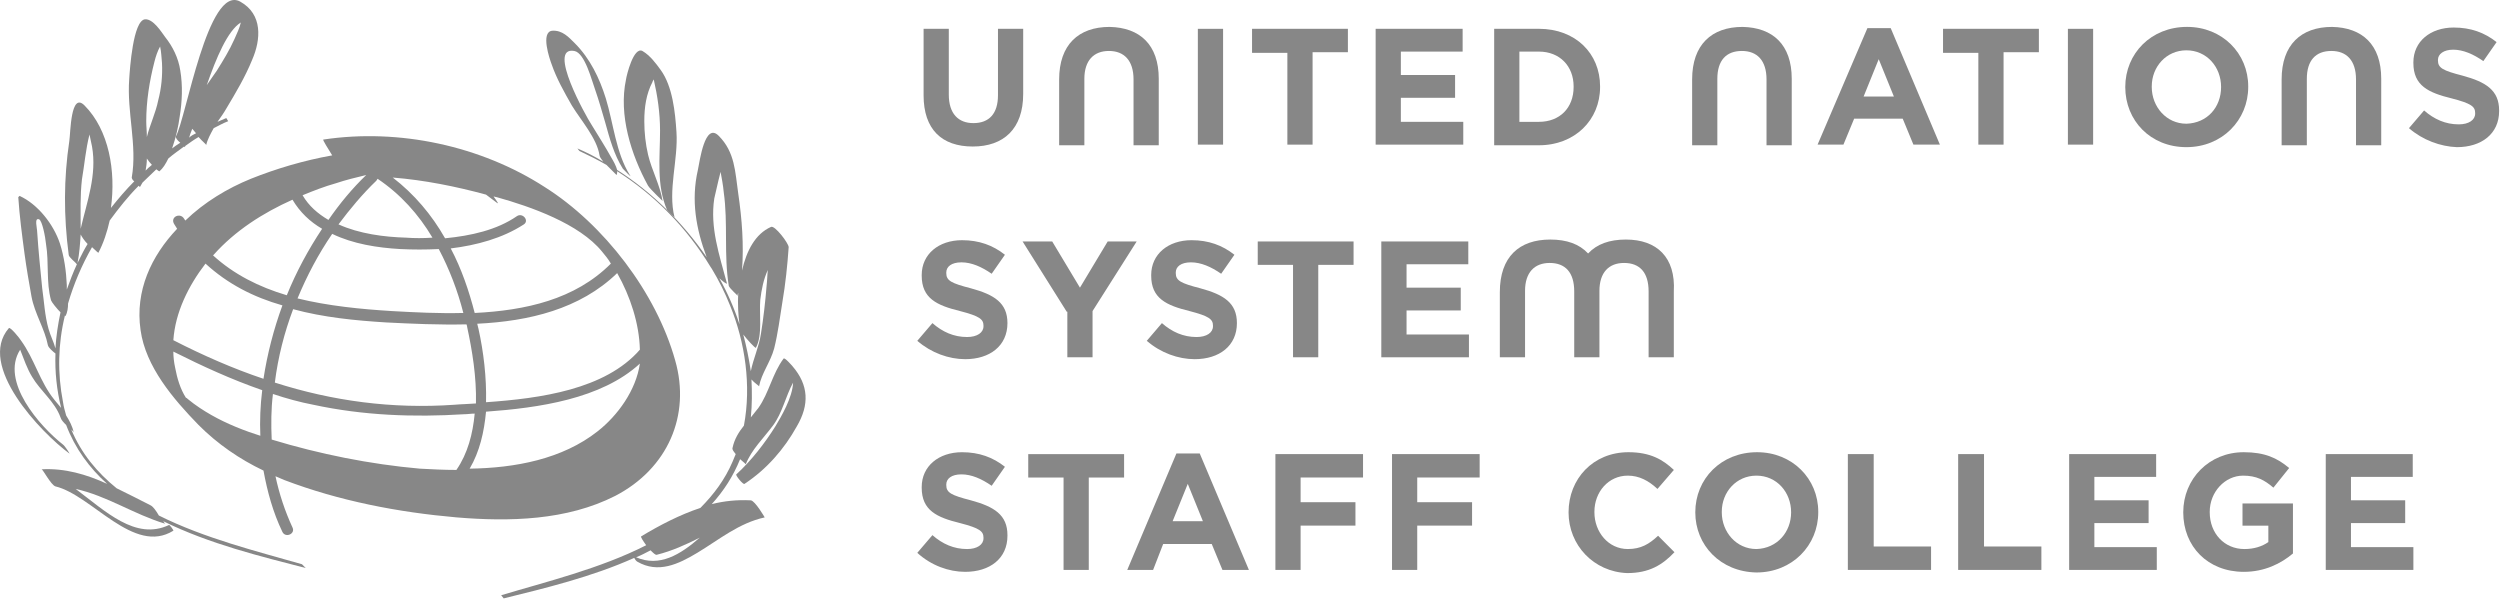 <?xml version="1.0" encoding="UTF-8" standalone="no"?><!DOCTYPE svg PUBLIC "-//W3C//DTD SVG 1.1//EN" "http://www.w3.org/Graphics/SVG/1.1/DTD/svg11.dtd"><svg width="100%" height="100%" viewBox="0 0 94 23" version="1.1" xmlns="http://www.w3.org/2000/svg" xmlns:xlink="http://www.w3.org/1999/xlink" xml:space="preserve" xmlns:serif="http://www.serif.com/" style="fill-rule:evenodd;clip-rule:evenodd;stroke-linejoin:round;stroke-miterlimit:2;"><g><path d="M25.387,13.552c-0.711,-2.546 -2.679,-5.116 -4.907,-6.52c-2.394,-1.547 -5.476,-2.213 -8.321,-1.785c-0.047,0 0.19,0.357 0.332,0.595c-1.066,0.19 -2.109,0.5 -3.058,0.88c-0.877,0.357 -1.754,0.881 -2.465,1.571c-0.024,-0.024 -0.024,-0.048 -0.047,-0.071c-0.143,-0.238 -0.522,-0.072 -0.38,0.19c0.048,0.071 0.071,0.119 0.119,0.19c-0.972,1.024 -1.588,2.332 -1.375,3.808c0.19,1.38 1.233,2.594 2.181,3.569c0.711,0.714 1.541,1.285 2.441,1.714c0.143,0.785 0.356,1.57 0.712,2.308c0.118,0.238 0.497,0.071 0.379,-0.167c-0.285,-0.618 -0.498,-1.261 -0.64,-1.927c0.118,0.047 0.213,0.095 0.332,0.142c2.062,0.786 4.29,1.214 6.471,1.404c1.992,0.167 4.149,0.12 5.974,-0.809c1.968,-1.023 2.845,-3.022 2.252,-5.092m-14.365,-1.927c1.137,0.309 2.346,0.428 3.508,0.499c0.948,0.048 1.968,0.095 3.011,0.072c0,0.023 0.023,0.047 0.023,0.095c0.19,0.88 0.356,1.88 0.332,2.879c-0.284,0.024 -0.545,0.024 -0.806,0.048c-2.347,0.166 -4.599,-0.143 -6.756,-0.833c0.119,-0.952 0.356,-1.88 0.688,-2.76m-1.115,2.617c-1.137,-0.381 -2.275,-0.88 -3.389,-1.451c0.071,-1.047 0.568,-2.047 1.209,-2.88c0.829,0.762 1.801,1.261 2.892,1.571c-0.332,0.904 -0.569,1.832 -0.712,2.76m3.864,-7.662c-0.521,0.499 -0.995,1.071 -1.422,1.689c-0.403,-0.238 -0.735,-0.523 -0.972,-0.928c0.403,-0.166 0.83,-0.333 1.257,-0.452c0.355,-0.119 0.734,-0.214 1.137,-0.309m0.38,0.214c0.023,-0.024 0.023,-0.048 0.047,-0.072c0.853,0.572 1.541,1.333 2.062,2.213c-0.331,0.024 -0.687,0.024 -0.995,0c-0.806,-0.023 -1.754,-0.142 -2.537,-0.499c0.427,-0.571 0.901,-1.142 1.423,-1.642m0.9,2.57c0.475,0.024 0.949,0.024 1.447,0c0.402,0.761 0.711,1.57 0.924,2.403c-0.924,0.024 -1.825,-0.023 -2.679,-0.071c-1.161,-0.071 -2.394,-0.191 -3.556,-0.476c0.356,-0.857 0.783,-1.666 1.304,-2.427c0.783,0.38 1.707,0.523 2.56,0.571m2.94,2.998c-0.024,-0.071 -0.024,-0.119 -0.047,-0.19c1.943,-0.095 3.863,-0.547 5.262,-1.904c0.498,0.881 0.83,1.904 0.854,2.879c-1.304,1.5 -3.746,1.833 -5.785,1.976c0.024,-0.928 -0.094,-1.904 -0.284,-2.761m4.646,-2.903c0.119,0.143 0.237,0.286 0.332,0.452c-1.351,1.357 -3.224,1.761 -5.12,1.856c-0.214,-0.833 -0.498,-1.666 -0.901,-2.427c0.972,-0.119 1.944,-0.381 2.75,-0.904c0.213,-0.143 -0.048,-0.452 -0.261,-0.31c-0.759,0.524 -1.731,0.738 -2.702,0.833c-0.498,-0.88 -1.162,-1.665 -1.968,-2.284c1.185,0.095 2.371,0.333 3.508,0.642c0.119,0.096 0.261,0.191 0.38,0.286c0.142,0.119 0.023,-0.048 -0.095,-0.214c0.047,0 0.071,0.024 0.118,0.024c1.28,0.356 3.106,0.999 3.959,2.046m-11.639,-1.951c0.284,0.476 0.664,0.833 1.114,1.094c-0.521,0.786 -0.972,1.619 -1.328,2.499c-1.043,-0.309 -1.991,-0.785 -2.773,-1.499l0.024,-0.024c0.806,-0.904 1.849,-1.571 2.963,-2.07m-1.636,8.733c-0.664,-0.238 -1.28,-0.524 -1.849,-0.904c-0.142,-0.095 -0.308,-0.214 -0.45,-0.333c-0.024,-0.024 -0.048,-0.048 -0.071,-0.048c-0.214,-0.333 -0.332,-0.738 -0.403,-1.118c-0.048,-0.215 -0.071,-0.429 -0.071,-0.619c1.09,0.547 2.18,1.047 3.342,1.451c-0.071,0.572 -0.095,1.143 -0.071,1.714c-0.142,-0.048 -0.285,-0.095 -0.427,-0.143m0.854,0.286c-0.024,-0.572 -0.024,-1.143 0.047,-1.714c0.498,0.167 1.019,0.31 1.517,0.405c1.873,0.404 3.769,0.476 5.666,0.357c0.142,0 0.26,-0.024 0.403,-0.024c-0.071,0.761 -0.261,1.499 -0.688,2.118c-0.474,0 -0.924,-0.024 -1.375,-0.048c-1.872,-0.166 -3.769,-0.547 -5.57,-1.094m12.255,-0.31c-1.327,1.047 -3.105,1.38 -4.812,1.404c0.379,-0.642 0.545,-1.38 0.616,-2.142c1.968,-0.142 4.338,-0.475 5.785,-1.808c-0.143,0.999 -0.83,1.951 -1.589,2.546" style="fill:#878787;fill-rule:nonzero;"/><path d="M29.796,13.767c-0.024,-0.024 -0.284,-0.333 -0.332,-0.286c-0.427,0.572 -0.545,1.285 -0.948,1.856c-0.095,0.12 -0.19,0.238 -0.285,0.357c0.048,-0.475 0.048,-0.951 0.024,-1.427c0.095,0.119 0.285,0.238 0.285,0.261c0.094,-0.499 0.426,-0.904 0.569,-1.427c0.142,-0.571 0.213,-1.143 0.308,-1.738c0.118,-0.69 0.189,-1.38 0.237,-2.07c0,-0.143 -0.522,-0.833 -0.664,-0.761c-0.593,0.261 -0.924,0.904 -1.09,1.642c0.071,-0.976 0,-1.928 -0.143,-2.903c-0.118,-0.81 -0.118,-1.547 -0.735,-2.166c-0.521,-0.523 -0.711,0.952 -0.782,1.285c-0.261,1.142 -0.071,2.213 0.332,3.284c-0.901,-1.309 -2.062,-2.451 -3.366,-3.284c-0.048,-0.167 -0.142,-0.333 -0.213,-0.452c-0.237,-0.428 -0.498,-0.833 -0.759,-1.261c-0.19,-0.286 -1.683,-2.951 -0.64,-2.761c0.403,0.072 0.664,1.143 0.782,1.452c0.142,0.404 0.261,0.833 0.38,1.237c0.165,0.595 0.331,1.214 0.663,1.738c0.048,0.047 0.38,0.404 0.261,0.237c-0.522,-0.832 -0.616,-1.951 -0.901,-2.879c-0.237,-0.761 -0.592,-1.499 -1.161,-2.07c-0.237,-0.238 -0.474,-0.5 -0.854,-0.476c-0.45,0.047 -0.095,1.071 -0.023,1.261c0.189,0.547 0.474,1.047 0.758,1.547c0.332,0.547 0.948,1.237 1.043,1.88c0,0.047 0.071,0.143 0.142,0.238c-0.308,-0.191 -0.64,-0.357 -0.972,-0.5l0.072,0.095c0.355,0.167 0.687,0.333 1.019,0.524l0.379,0.38c0.024,-0.047 0.024,-0.095 0.024,-0.142c1.422,0.904 2.631,2.141 3.508,3.593c0.024,0.024 0.024,0.048 0.048,0.071c0.26,0.429 0.498,0.905 0.687,1.381c0.569,1.38 0.806,3.022 0.522,4.521c-0.19,0.238 -0.356,0.5 -0.427,0.833c-0.024,0.071 0.047,0.142 0.119,0.238c-0.048,0.095 -0.072,0.19 -0.119,0.285c-0.284,0.667 -0.711,1.238 -1.209,1.737c-0.782,0.262 -1.517,0.643 -2.228,1.071c-0.024,0.024 0.071,0.167 0.189,0.333c-1.73,0.881 -3.792,1.381 -5.452,1.88l0.095,0.119c1.541,-0.381 3.319,-0.809 4.907,-1.523c0.024,0.048 0.071,0.119 0.118,0.143c0.783,0.452 1.541,0.095 2.252,-0.333c0.83,-0.5 1.565,-1.119 2.537,-1.333c0,-0 -0.356,-0.618 -0.522,-0.642l-0.023,-0c-0.498,-0.024 -0.972,0.024 -1.446,0.143c0.45,-0.5 0.806,-1.047 1.066,-1.69c0.119,0.095 0.214,0.19 0.214,0.19c0.213,-0.547 0.664,-0.975 1.019,-1.451c0.356,-0.476 0.474,-1.095 0.759,-1.618c-0.024,0.571 -0.451,1.285 -0.664,1.642c-0.403,0.642 -0.901,1.285 -1.47,1.808c-0.047,0.024 0.261,0.405 0.308,0.357c0.83,-0.547 1.494,-1.309 1.968,-2.165c0.474,-0.809 0.45,-1.547 -0.166,-2.261m-2.75,-3.308c0.071,0.072 0.308,0.262 0.285,0.191c-0.285,-1.071 -0.64,-2.094 -0.474,-3.189c0.023,-0.071 0.118,-0.547 0.237,-1c0.047,0.262 0.094,0.5 0.118,0.762c0.166,1.166 0,2.356 0.19,3.522c0.023,0.095 0.332,0.357 0.332,0.381c0,-0.048 0,-0.072 0.023,-0.119c-0.023,0.428 0,0.832 0.048,1.189c-0.19,-0.594 -0.451,-1.189 -0.759,-1.737m0.901,2.118c0.142,0.19 0.45,0.524 0.474,0.5c0.261,-0.476 0.119,-1.285 0.166,-1.809c0.047,-0.38 0.119,-0.761 0.284,-1.118c-0.023,0.19 -0.023,0.404 -0.047,0.595c-0.047,0.595 -0.118,1.213 -0.213,1.808c-0.071,0.476 -0.285,0.928 -0.38,1.404c-0.071,-0.476 -0.165,-0.928 -0.284,-1.38m-4.03,8.376c0.19,-0.071 0.356,-0.166 0.545,-0.261c0.095,0.095 0.19,0.19 0.237,0.166c0.569,-0.142 1.091,-0.38 1.612,-0.642c-0.735,0.642 -1.517,1.118 -2.394,0.737" style="fill:#878787;fill-rule:nonzero;"/><path d="M24.913,7.556c-0.095,-0.595 -0.403,-1.142 -0.545,-1.737c-0.095,-0.405 -0.142,-0.833 -0.142,-1.261c0,-0.524 0.071,-1.024 0.308,-1.476c0,-0.024 0.023,-0.047 0.047,-0.095c0.142,0.619 0.237,1.261 0.237,1.928c0,0.999 -0.142,2.046 0.261,2.974c0.047,0.095 0.261,0.262 0.284,0.286c-0.26,-1.024 0.143,-2.166 0.072,-3.213c-0.048,-0.738 -0.143,-1.713 -0.593,-2.332c-0.19,-0.262 -0.403,-0.547 -0.688,-0.714c-0.331,-0.166 -0.592,0.905 -0.616,1.071c-0.284,1.333 0.19,2.832 0.83,3.998c0.071,0.119 0.545,0.571 0.545,0.571" style="fill:#878787;fill-rule:nonzero;"/><path d="M11.354,21.215c-1.659,-0.476 -3.674,-0.976 -5.381,-1.832c-0.095,-0.167 -0.213,-0.334 -0.308,-0.381c-0.427,-0.214 -0.83,-0.428 -1.28,-0.643c-0.735,-0.595 -1.328,-1.308 -1.707,-2.213c0.047,0.048 0.095,0.096 0.095,0.119c-0.048,-0.238 -0.166,-0.452 -0.285,-0.642c-0.047,-0.167 -0.095,-0.333 -0.118,-0.5c-0.214,-1.095 -0.19,-2.189 0.071,-3.26l0.023,0.024c0.072,-0.143 0.095,-0.31 0.095,-0.476c0.214,-0.738 0.522,-1.452 0.901,-2.118c0.119,0.119 0.237,0.214 0.237,0.214c0.19,-0.357 0.332,-0.785 0.427,-1.214c0.332,-0.452 0.687,-0.904 1.09,-1.308c0.024,0.024 0.048,0.047 0.048,0.047c0.023,-0.047 0.071,-0.119 0.095,-0.166c0.165,-0.167 0.355,-0.333 0.521,-0.5c0.071,0.048 0.119,0.095 0.119,0.071c0.142,-0.119 0.237,-0.285 0.331,-0.476c0.19,-0.166 0.403,-0.309 0.593,-0.452l0.024,0.024c-0,-0.024 0.024,-0.024 0.024,-0.047c0.165,-0.119 0.331,-0.238 0.497,-0.334c0.143,0.167 0.308,0.286 0.285,0.31c0.047,-0.214 0.166,-0.429 0.284,-0.643c0.19,-0.095 0.356,-0.19 0.545,-0.262l-0.071,-0.118c-0.118,0.047 -0.213,0.095 -0.332,0.142c0.119,-0.166 0.238,-0.333 0.332,-0.499c0.356,-0.595 0.711,-1.19 0.972,-1.833c0.332,-0.761 0.403,-1.713 -0.45,-2.189c-1.209,-0.666 -2.039,4.402 -2.418,5.069c-0.024,0.047 0.071,0.166 0.166,0.238c-0.119,0.071 -0.213,0.142 -0.308,0.214c0.142,-0.405 0.237,-0.833 0.284,-1.19c0.095,-0.571 0.119,-1.166 0.024,-1.737c-0.071,-0.476 -0.285,-0.905 -0.569,-1.261c-0.142,-0.191 -0.45,-0.691 -0.759,-0.667c-0.45,0.048 -0.569,1.88 -0.592,2.237c-0.095,1.261 0.308,2.499 0.095,3.712c-0,0.024 0.023,0.096 0.094,0.143c-0.308,0.309 -0.592,0.643 -0.877,1c0.19,-1.381 -0.071,-2.927 -0.995,-3.855c-0.522,-0.524 -0.522,1.023 -0.569,1.332c-0.214,1.428 -0.214,2.832 -0.024,4.284c-0,0.095 0.261,0.285 0.308,0.356c-0.142,0.31 -0.261,0.619 -0.379,0.952l-0,-0.166c-0.024,-0.524 -0.095,-1.047 -0.261,-1.571c-0.237,-0.714 -0.83,-1.475 -1.517,-1.785l-0.047,0.048c0.047,0.714 0.142,1.428 0.237,2.142c0.071,0.523 0.166,1.071 0.26,1.594c0.119,0.643 0.498,1.214 0.617,1.832c0.023,0.096 0.189,0.238 0.284,0.31c-0.024,0.69 0.048,1.38 0.214,2.046c-0.072,-0.095 -0.166,-0.19 -0.238,-0.285c-0.568,-0.69 -0.758,-1.547 -1.28,-2.261c-0.023,-0.048 -0.403,-0.524 -0.45,-0.452c-1.209,1.404 1.209,3.926 2.276,4.712c0.047,0.047 -0.166,-0.286 -0.237,-0.334c-0.877,-0.69 -2.371,-2.379 -1.612,-3.569c0.142,0.357 0.26,0.714 0.45,1.023c0.308,0.524 0.853,0.928 1.067,1.523c0.024,0.095 0.118,0.191 0.213,0.286c0.332,0.88 0.877,1.618 1.541,2.213c-0.782,-0.357 -1.588,-0.595 -2.465,-0.548c0.047,0 0.355,0.595 0.521,0.643c1.375,0.333 2.94,2.594 4.433,1.666c0.024,0 -0.142,-0.238 -0.166,-0.214c-1.256,0.595 -2.394,-0.524 -3.508,-1.357c1.185,0.262 2.181,0.952 3.366,1.309c-0,0 -0.047,-0.048 -0.071,-0.095c1.73,0.856 3.698,1.332 5.357,1.761l-0.142,-0.143Zm-2.299,-20.37c-0.048,0.214 -0.143,0.405 -0.237,0.619c-0.19,0.428 -0.427,0.809 -0.664,1.19c-0.095,0.143 -0.237,0.333 -0.38,0.547c0.356,-1.023 0.783,-2.046 1.281,-2.356m-1.826,3.998c0.048,0.048 0.095,0.119 0.142,0.167c-0.094,0.047 -0.189,0.095 -0.26,0.166c0.023,-0.095 0.071,-0.214 0.118,-0.333m-1.422,-2.522c0.047,-0.191 0.118,-0.405 0.213,-0.572c0.048,0.215 0.048,0.405 0.071,0.619c0.024,0.476 -0.023,0.952 -0.142,1.404c-0.095,0.476 -0.308,0.904 -0.427,1.38c-0,-0.214 -0.023,-0.404 -0.023,-0.595c-0,-0.737 0.118,-1.499 0.308,-2.236m-0.285,3.64c0.048,0.072 0.119,0.167 0.19,0.238c-0.095,0.072 -0.166,0.143 -0.237,0.215c0.024,-0.143 0.047,-0.286 0.047,-0.453m-2.441,0.786c0.095,-0.548 0.142,-1.142 0.284,-1.69c0.024,0.143 0.071,0.31 0.095,0.452c0.19,1.071 -0.19,2.071 -0.427,3.094c-0,-0.619 -0.023,-1.238 0.048,-1.856m-0.048,2.07c0.048,0.095 0.143,0.238 0.261,0.357c-0.118,0.19 -0.213,0.381 -0.308,0.571c-0.024,0.048 -0.047,0.095 -0.071,0.143c0.071,-0.357 0.095,-0.714 0.118,-1.071m-1.209,3.546c-0.142,-0.5 -0.165,-1.024 -0.237,-1.523c-0.071,-0.714 -0.142,-1.404 -0.189,-2.118c-0,-0.143 -0.119,-0.547 0.071,-0.476c0.118,0.047 0.237,0.666 0.261,0.928c0.118,0.714 -0,1.428 0.189,2.118c0.024,0.071 0.214,0.309 0.356,0.452c-0.095,0.452 -0.166,0.904 -0.19,1.356c-0.071,-0.261 -0.189,-0.476 -0.261,-0.737" style="fill:#878787;fill-rule:nonzero;"/><path d="M34.49,20.787l0.569,-0.666c0.379,0.333 0.806,0.523 1.304,0.523c0.379,-0 0.616,-0.166 0.616,-0.404l0,-0.024c0,-0.238 -0.142,-0.357 -0.877,-0.547c-0.877,-0.215 -1.446,-0.476 -1.446,-1.333l0,-0.024c0,-0.785 0.64,-1.309 1.517,-1.309c0.64,-0 1.162,0.191 1.612,0.548l-0.498,0.714c-0.379,-0.262 -0.758,-0.429 -1.138,-0.429c-0.379,-0 -0.569,0.167 -0.569,0.381l0,0.024c0,0.285 0.19,0.381 0.925,0.571c0.877,0.238 1.375,0.547 1.375,1.309l0,0.024c0,0.856 -0.664,1.356 -1.588,1.356c-0.617,-0 -1.28,-0.238 -1.802,-0.714" style="fill:#878787;fill-rule:nonzero;"/><path d="M39.99,17.955l-1.328,-0l-0,-0.88l3.604,-0l-0,0.88l-1.328,-0l-0,3.474l-0.948,-0l-0,-3.474Z" style="fill:#878787;fill-rule:nonzero;"/><path d="M44.233,17.051l0.877,-0l1.849,4.379l-0.995,-0l-0.403,-0.976l-1.826,-0l-0.379,0.976l-0.972,-0l1.849,-4.379Zm0.996,2.546l-0.569,-1.404l-0.569,1.404l1.138,-0Z" style="fill:#878787;fill-rule:nonzero;"/><path d="M47.955,17.074l3.295,0l-0,0.88l-2.347,0l-0,0.929l2.062,0l-0,0.88l-2.062,0l-0,1.666l-0.948,0l-0,-4.355Z" style="fill:#878787;fill-rule:nonzero;"/><path d="M52.34,17.074l3.295,0l0,0.88l-2.347,0l0,0.929l2.062,0l0,0.88l-2.062,0l0,1.666l-0.948,0l0,-4.355Z" style="fill:#878787;fill-rule:nonzero;"/><path d="M58.978,19.264c-0,-1.261 0.924,-2.261 2.252,-2.261c0.83,-0 1.304,0.286 1.707,0.667l-0.617,0.714c-0.332,-0.31 -0.687,-0.5 -1.114,-0.5c-0.734,-0 -1.256,0.619 -1.256,1.356l-0,0.024c-0,0.738 0.522,1.38 1.256,1.38c0.498,-0 0.806,-0.19 1.138,-0.5l0.616,0.619c-0.45,0.476 -0.948,0.785 -1.777,0.785c-1.257,-0.047 -2.205,-1.047 -2.205,-2.284" style="fill:#878787;fill-rule:nonzero;"/><path d="M63.743,19.264c-0,-1.261 0.972,-2.261 2.323,-2.261c1.328,-0 2.3,1 2.3,2.237l-0,0.024c-0,1.237 -0.972,2.261 -2.324,2.261c-1.351,-0.024 -2.299,-1.024 -2.299,-2.261m3.603,-0c-0,-0.761 -0.545,-1.38 -1.304,-1.38c-0.758,-0 -1.303,0.619 -1.303,1.356l-0,0.024c-0,0.738 0.545,1.38 1.303,1.38c0.783,-0.024 1.304,-0.642 1.304,-1.38" style="fill:#878787;fill-rule:nonzero;"/><path d="M69.479,17.074l0.972,0l0,3.474l2.157,0l0,0.881l-3.129,0l0,-4.355Z" style="fill:#878787;fill-rule:nonzero;"/><path d="M73.627,17.074l0.972,0l0,3.474l2.157,0l0,0.881l-3.129,0l0,-4.355Z" style="fill:#878787;fill-rule:nonzero;"/><path d="M77.8,17.074l3.271,0l-0,0.857l-2.323,0l-0,0.88l2.039,0l-0,0.857l-2.039,0l-0,0.904l2.347,0l-0,0.857l-3.295,0l-0,-4.355Z" style="fill:#878787;fill-rule:nonzero;"/><path d="M82.09,19.264c0,-1.261 0.972,-2.261 2.276,-2.261c0.782,-0 1.256,0.214 1.706,0.595l-0.592,0.738c-0.332,-0.286 -0.64,-0.452 -1.138,-0.452c-0.688,-0 -1.256,0.619 -1.256,1.356l0,0.024c0,0.785 0.545,1.38 1.303,1.38c0.356,-0 0.664,-0.095 0.901,-0.262l0,-0.618l-0.972,-0l0,-0.833l1.897,-0l0,1.88c-0.451,0.38 -1.067,0.69 -1.849,0.69c-1.352,-0 -2.276,-0.952 -2.276,-2.237" style="fill:#878787;fill-rule:nonzero;"/><path d="M87.448,17.074l3.271,0l-0,0.857l-2.323,0l-0,0.88l2.039,0l-0,0.857l-2.039,0l-0,0.904l2.347,0l-0,0.857l-3.295,0l-0,-4.355Z" style="fill:#878787;fill-rule:nonzero;"/><path d="M34.727,3.582l0,-2.499l0.948,-0l0,2.475c0,0.714 0.356,1.071 0.925,1.071c0.592,-0 0.924,-0.357 0.924,-1.047l0,-2.499l0.948,-0l0,2.451c0,1.309 -0.734,1.975 -1.896,1.975c-1.162,-0 -1.849,-0.642 -1.849,-1.927" style="fill:#878787;fill-rule:nonzero;"/><path d="M43.569,2.963l0,2.499l-0.948,0l0,-2.475c0,-0.714 -0.356,-1.071 -0.925,-1.071c-0.569,0 -0.924,0.357 -0.924,1.047l0,2.499l-0.948,0l0,-2.475c0,-1.309 0.734,-1.975 1.896,-1.975c1.138,0.024 1.849,0.666 1.849,1.951" style="fill:#878787;fill-rule:nonzero;"/><rect x="45.039" y="1.084" width="0.949" height="4.354" style="fill:#878787;"/><path d="M48.405,1.987l-1.328,0l0,-0.904l3.604,0l0,0.88l-1.328,0l0,3.475l-0.948,0l0,-3.451Z" style="fill:#878787;fill-rule:nonzero;"/><path d="M51.724,1.083l3.271,0l-0,0.857l-2.323,0l-0,0.88l2.039,0l-0,0.857l-2.039,0l-0,0.904l2.347,0l-0,0.857l-3.295,0l-0,-4.355Z" style="fill:#878787;fill-rule:nonzero;"/><path d="M56.181,1.083l1.683,0c1.375,0 2.299,0.928 2.299,2.165l-0,0.024c-0,1.238 -0.948,2.19 -2.299,2.19l-1.683,0l-0,-4.379Zm0.948,0.857l-0,2.641l0.735,0c0.782,0 1.304,-0.523 1.304,-1.309l-0,-0.024c-0,-0.761 -0.522,-1.308 -1.304,-1.308l-0.735,0Z" style="fill:#878787;fill-rule:nonzero;"/><path d="M34.49,12.815l0.569,-0.666c0.379,0.333 0.806,0.523 1.304,0.523c0.379,-0 0.616,-0.166 0.616,-0.404l0,-0.024c0,-0.238 -0.142,-0.357 -0.877,-0.547c-0.877,-0.215 -1.446,-0.476 -1.446,-1.333l0,-0.024c0,-0.785 0.64,-1.309 1.517,-1.309c0.64,-0 1.162,0.191 1.612,0.548l-0.498,0.714c-0.379,-0.262 -0.758,-0.429 -1.138,-0.429c-0.379,-0 -0.569,0.167 -0.569,0.381l0,0.024c0,0.285 0.19,0.381 0.925,0.571c0.877,0.238 1.375,0.547 1.375,1.309c0,0.856 -0.664,1.356 -1.588,1.356c-0.617,-0 -1.28,-0.238 -1.802,-0.69" style="fill:#878787;fill-rule:nonzero;"/><path d="M40.108,11.72l-1.659,-2.641l1.114,0l1.043,1.737l1.043,-1.737l1.09,0l-1.659,2.617l0,1.737l-0.948,0l0,-1.713l-0.024,0Z" style="fill:#878787;fill-rule:nonzero;"/><path d="M43.119,12.815l0.569,-0.666c0.379,0.333 0.806,0.523 1.304,0.523c0.379,-0 0.616,-0.166 0.616,-0.404l-0,-0.024c-0,-0.238 -0.143,-0.357 -0.877,-0.547c-0.877,-0.215 -1.446,-0.476 -1.446,-1.333l-0,-0.024c-0,-0.785 0.64,-1.309 1.517,-1.309c0.64,-0 1.161,0.191 1.612,0.548l-0.498,0.714c-0.379,-0.262 -0.758,-0.429 -1.138,-0.429c-0.379,-0 -0.569,0.167 -0.569,0.381l-0,0.024c-0,0.285 0.19,0.381 0.925,0.571c0.877,0.238 1.374,0.547 1.374,1.309c-0,0.856 -0.663,1.356 -1.588,1.356c-0.616,-0 -1.28,-0.238 -1.801,-0.69" style="fill:#878787;fill-rule:nonzero;"/><path d="M48.618,9.959l-1.327,0l0,-0.88l3.603,0l0,0.88l-1.327,0l0,3.474l-0.949,0l0,-3.474Z" style="fill:#878787;fill-rule:nonzero;"/><path d="M51.937,9.079l3.271,-0l-0,0.857l-2.322,-0l-0,0.88l2.038,-0l-0,0.857l-2.038,-0l-0,0.904l2.346,-0l-0,0.857l-3.295,-0l-0,-4.355Z" style="fill:#878787;fill-rule:nonzero;"/><path d="M61.135,9.007c-0.616,0 -1.09,0.167 -1.422,0.524c-0.332,-0.357 -0.806,-0.524 -1.422,-0.524c-1.162,0 -1.897,0.643 -1.897,1.975l-0,2.451l0.948,0l-0,-2.498c-0,-0.691 0.356,-1.048 0.925,-1.048c0.592,0 0.924,0.357 0.924,1.071l-0,2.475l0.948,0l-0,-2.498c-0,-0.691 0.356,-1.048 0.925,-1.048c0.592,0 0.924,0.357 0.924,1.071l-0,2.475l0.948,0l-0,-2.475c0.072,-1.285 -0.639,-1.951 -1.801,-1.951" style="fill:#878787;fill-rule:nonzero;"/><path d="M67.369,2.963l0,2.499l-0.948,0l0,-2.475c0,-0.714 -0.355,-1.071 -0.925,-1.071c-0.592,0 -0.924,0.357 -0.924,1.047l0,2.499l-0.948,0l0,-2.475c0,-1.309 0.735,-1.975 1.896,-1.975c1.138,0.024 1.849,0.666 1.849,1.951" style="fill:#878787;fill-rule:nonzero;"/><path d="M70.214,1.059l0.877,0l1.849,4.379l-0.996,0l-0.402,-0.976l-1.826,0l-0.403,0.976l-0.972,0l1.873,-4.379Zm0.996,2.57l-0.57,-1.404l-0.568,1.404l1.138,0Z" style="fill:#878787;fill-rule:nonzero;"/><path d="M74.386,1.987l-1.328,0l0,-0.904l3.604,0l0,0.88l-1.328,0l0,3.475l-0.948,0l0,-3.451Z" style="fill:#878787;fill-rule:nonzero;"/><rect x="77.753" y="1.084" width="0.949" height="4.354" style="fill:#878787;"/><path d="M79.91,3.272c-0,-1.261 0.972,-2.261 2.323,-2.261c1.328,0 2.3,1 2.3,2.237l-0,0.024c-0,1.237 -0.972,2.261 -2.324,2.261c-1.351,0 -2.299,-1 -2.299,-2.261m3.603,0c-0,-0.761 -0.545,-1.38 -1.304,-1.38c-0.758,0 -1.303,0.619 -1.303,1.356l-0,0.024c-0,0.738 0.545,1.38 1.303,1.38c0.783,-0.024 1.304,-0.618 1.304,-1.38" style="fill:#878787;fill-rule:nonzero;"/><path d="M90.577,4.819l0.569,-0.666c0.379,0.333 0.806,0.523 1.304,0.523c0.379,0 0.616,-0.166 0.616,-0.404l-0,-0.024c-0,-0.238 -0.142,-0.357 -0.877,-0.547c-0.877,-0.215 -1.446,-0.476 -1.446,-1.333l-0,-0.024c-0,-0.785 0.64,-1.309 1.517,-1.309c0.64,0 1.162,0.191 1.612,0.548l-0.498,0.714c-0.379,-0.262 -0.758,-0.429 -1.137,-0.429c-0.356,0 -0.57,0.167 -0.57,0.381l-0,0.024c-0,0.285 0.19,0.381 0.925,0.571c0.877,0.238 1.375,0.547 1.375,1.309l-0,0.023c-0,0.857 -0.664,1.357 -1.588,1.357c-0.617,-0.024 -1.28,-0.262 -1.802,-0.714" style="fill:#878787;fill-rule:nonzero;"/><path d="M89.534,2.963l-0,2.499l-0.948,0l-0,-2.475c-0,-0.714 -0.355,-1.071 -0.925,-1.071c-0.592,0 -0.924,0.357 -0.924,1.047l-0,2.499l-0.948,0l-0,-2.475c-0,-1.309 0.735,-1.975 1.896,-1.975c1.138,0.024 1.849,0.666 1.849,1.951" style="fill:#878787;fill-rule:nonzero;"/></g></svg>